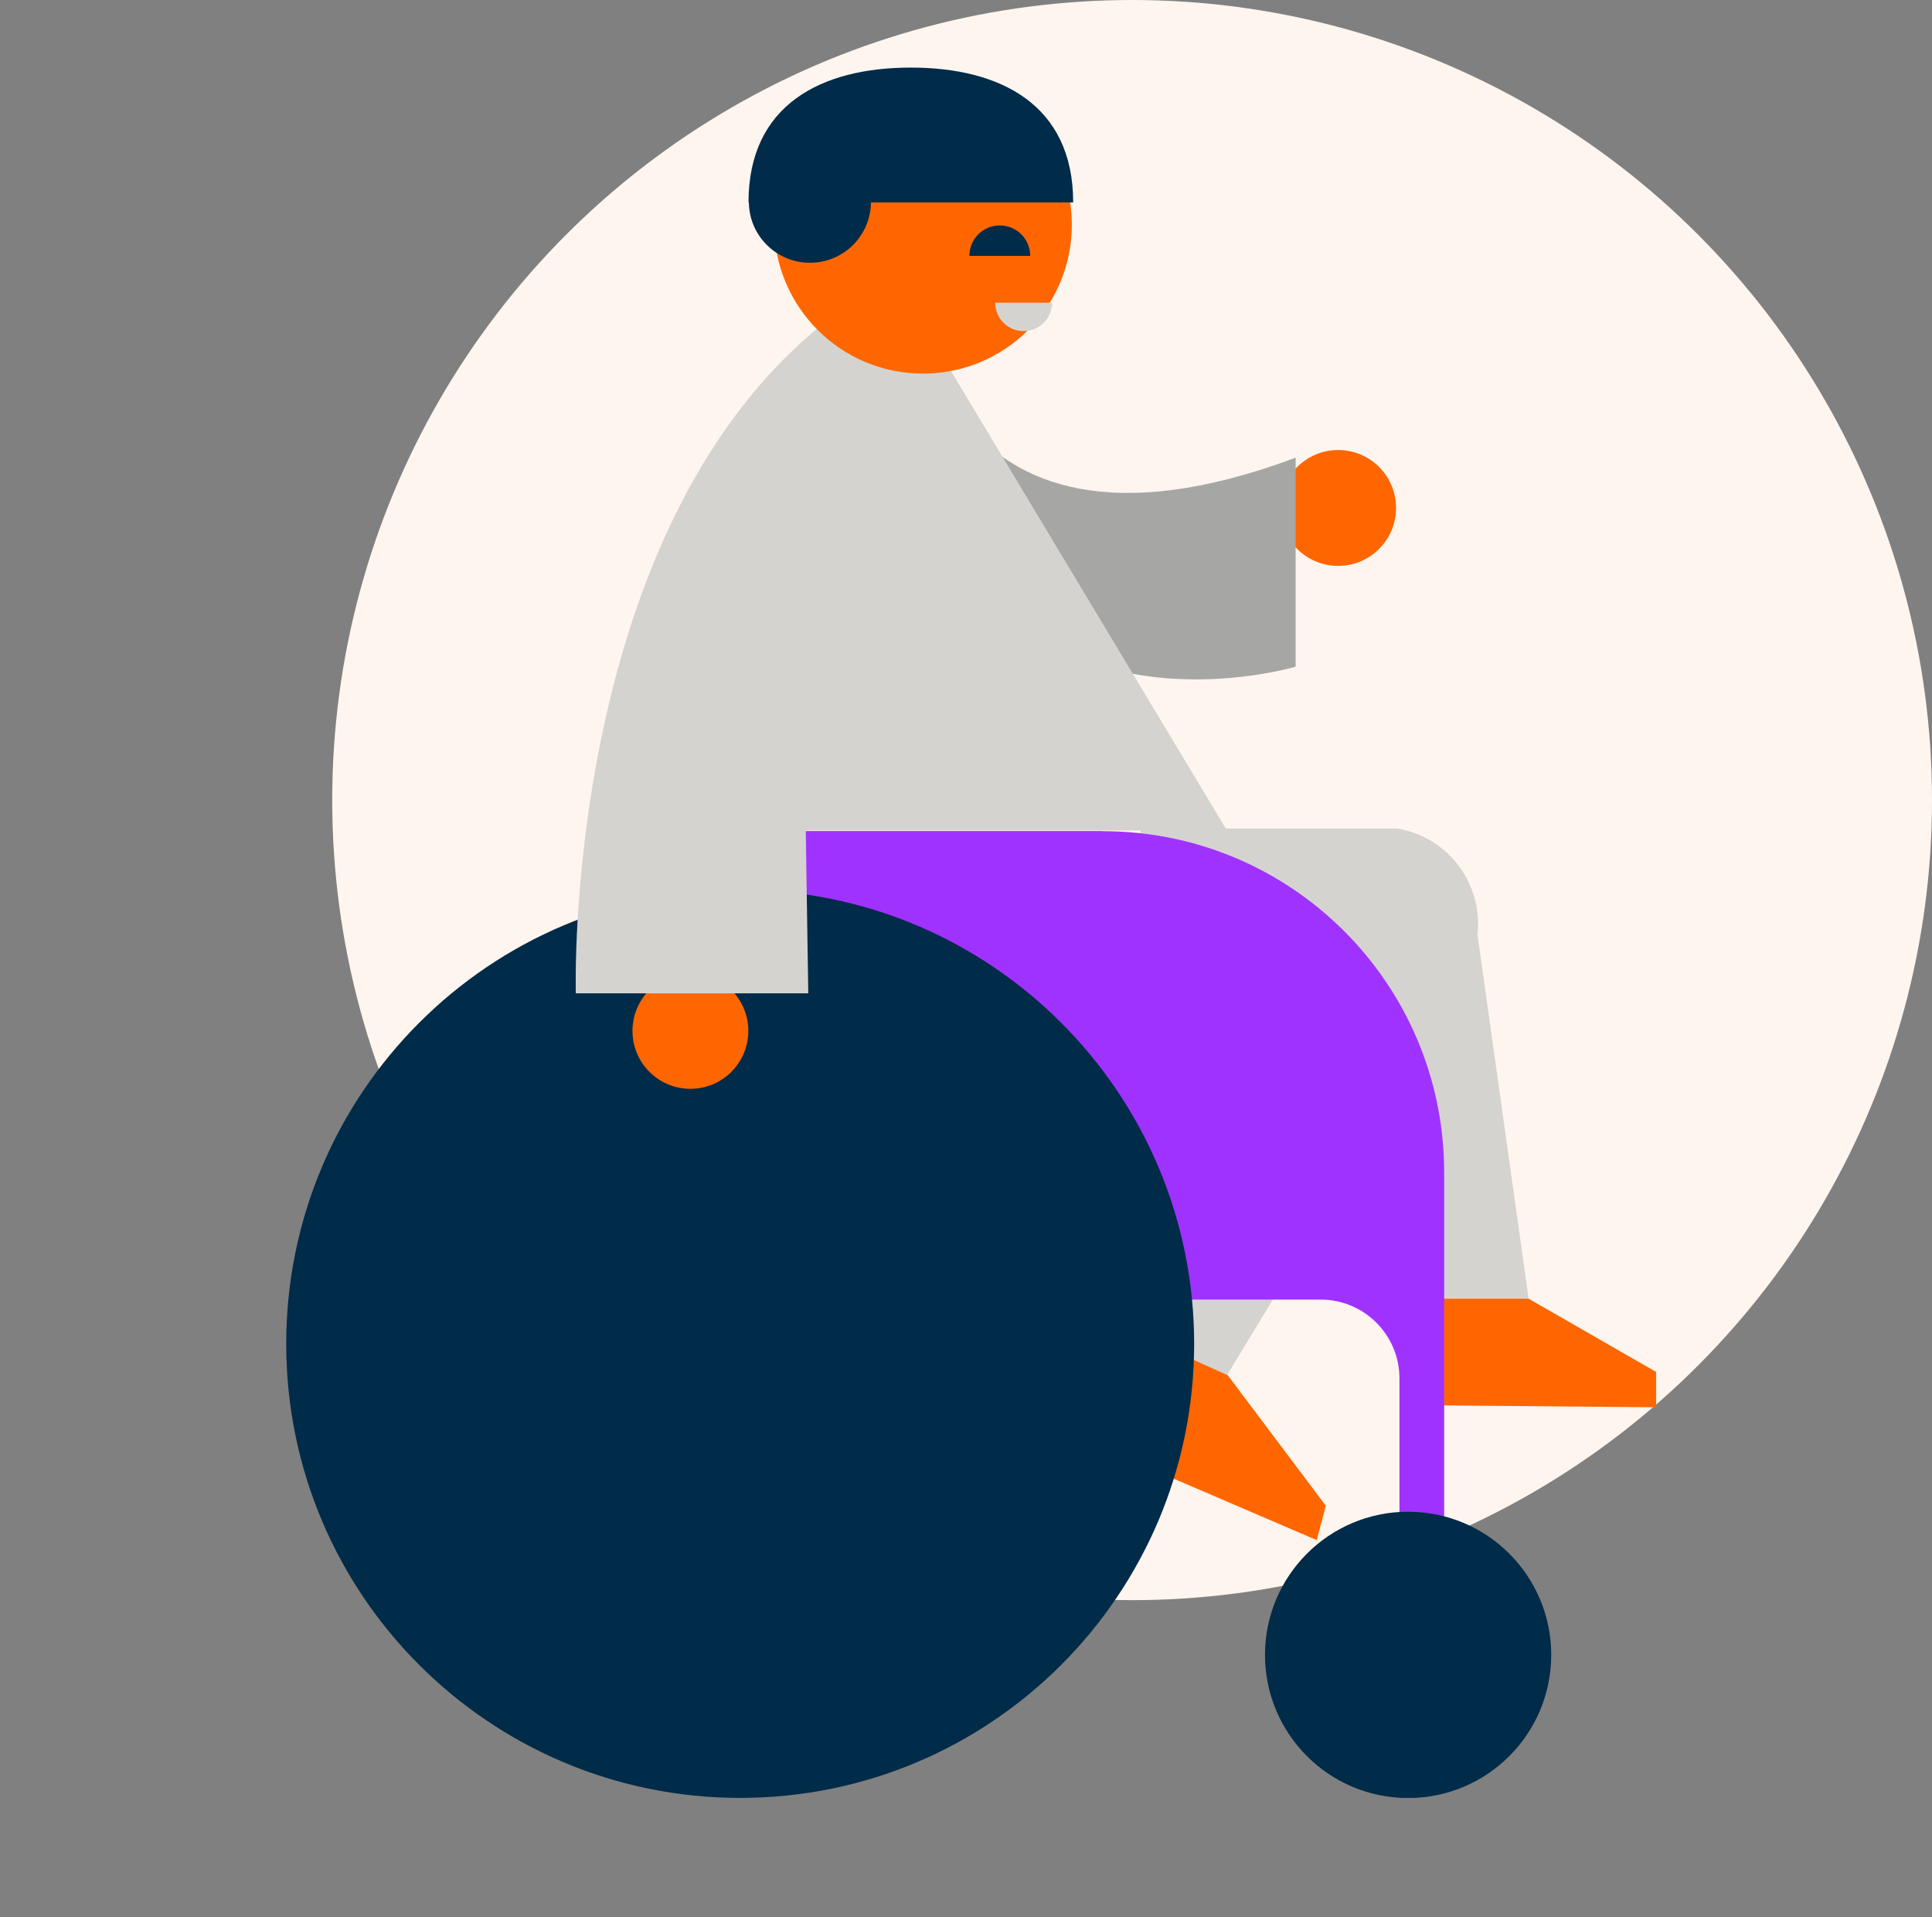 <svg width="378" height="375" viewBox="0 0 378 375" fill="none" xmlns="http://www.w3.org/2000/svg">
<rect x="0" y="0" width="378" height="375" fill="#808080" stroke="none"/>
<circle cx="221.5" cy="156.5" r="156.5" fill="#FFF5EF"/>
<g clip-path="url(#clip0_5035_4292)">
<path d="M324.033 275.276L276.711 274.858L278.137 247.792L288.044 247.694L324.033 268.368V275.276Z" fill="#FF6600"/>
<path d="M223.217 162.07H273.465C283.347 163.767 290.181 172.862 289.075 182.818L299.08 254.036H277.865L260.927 195.208L219.652 196.733L223.217 162.07Z" fill="#D5D3D0"/>
<path d="M257.626 301.26L210.574 281.053L225.054 257.33L234.444 261.337L259.396 294.524L257.626 301.26Z" fill="#FF6600"/>
<path d="M229.183 172.051L266.746 178.492C276.628 180.188 283.462 189.284 282.356 199.24L240.097 268.958L223.086 261.288L237.959 212.073L225.593 209.344L229.158 172.076L229.183 172.051Z" fill="#D5D3D0"/>
<path d="M215.74 162.562H127.953V254.208H258.391C266.897 254.208 273.805 261.116 273.805 269.622V325.843H282.557V229.379C282.557 192.48 252.663 162.587 215.764 162.587L215.74 162.562Z" fill="#A032FF"/>
<path d="M144.819 351.68C193.872 351.68 233.638 311.914 233.638 262.861C233.638 213.808 193.872 174.042 144.819 174.042C95.766 174.042 56 213.808 56 262.861C56 311.914 95.766 351.68 144.819 351.68Z" fill="#002B49"/>
<path d="M135.079 212.982C141.338 212.982 146.412 207.908 146.412 201.649C146.412 195.39 141.338 190.316 135.079 190.316C128.82 190.316 123.746 195.39 123.746 201.649C123.746 207.908 128.82 212.982 135.079 212.982Z" fill="#FF6600"/>
<path d="M261.809 110.692C268.068 110.692 273.142 105.618 273.142 99.359C273.142 93.1 268.068 88.026 261.809 88.026C255.55 88.026 250.477 93.1 250.477 99.359C250.477 105.618 255.55 110.692 261.809 110.692Z" fill="#FF6600"/>
<path d="M178.617 55.355C178.617 55.355 181.125 116.567 253.497 89.525V130.407C253.497 130.407 210.747 143.19 189.139 110.814L178.642 55.355H178.617Z" fill="#A6A6A5"/>
<path d="M158.141 194.299H112.662C112.662 194.299 109.958 105.406 160.108 64.106L184.027 69.195L240.052 162.439H157.649L158.141 194.274V194.299Z" fill="#D5D3D0"/>
<path d="M275.5 351.704C290.964 351.704 303.5 339.168 303.5 323.704C303.5 308.24 290.964 295.704 275.5 295.704C260.036 295.704 247.5 308.24 247.5 323.704C247.5 339.168 260.036 351.704 275.5 351.704Z" fill="#002B49"/>
<path d="M180.58 73.079C196.669 73.079 209.711 60.036 209.711 43.948C209.711 27.859 196.669 14.817 180.58 14.817C164.492 14.817 151.449 27.859 151.449 43.948C151.449 60.036 164.492 73.079 180.58 73.079Z" fill="#FF6600"/>
<path d="M146.446 39.597C146.446 20.496 160.68 13.219 178.208 13.219C195.736 13.219 209.969 20.496 209.969 39.597H146.422H146.446Z" fill="#002B49"/>
<path d="M146.516 39.449C146.516 46.038 151.85 51.397 158.463 51.397C165.076 51.397 170.41 46.062 170.41 39.449H146.54H146.516Z" fill="#002B49"/>
<path d="M205.83 59.214C205.83 62.287 203.347 64.77 200.275 64.77C197.202 64.77 194.719 62.287 194.719 59.214H205.855H205.83Z" fill="#D5D3D0"/>
<path d="M189.664 50.045C189.664 46.751 192.319 44.096 195.613 44.096C198.907 44.096 201.562 46.751 201.562 50.045H189.664Z" fill="#002B49"/>
</g>
<defs>
<clipPath id="clip0_5035_4292">
<rect width="268.03" height="338.461" fill="white" transform="translate(56 13.219)"/>
</clipPath>
</defs>
</svg>
